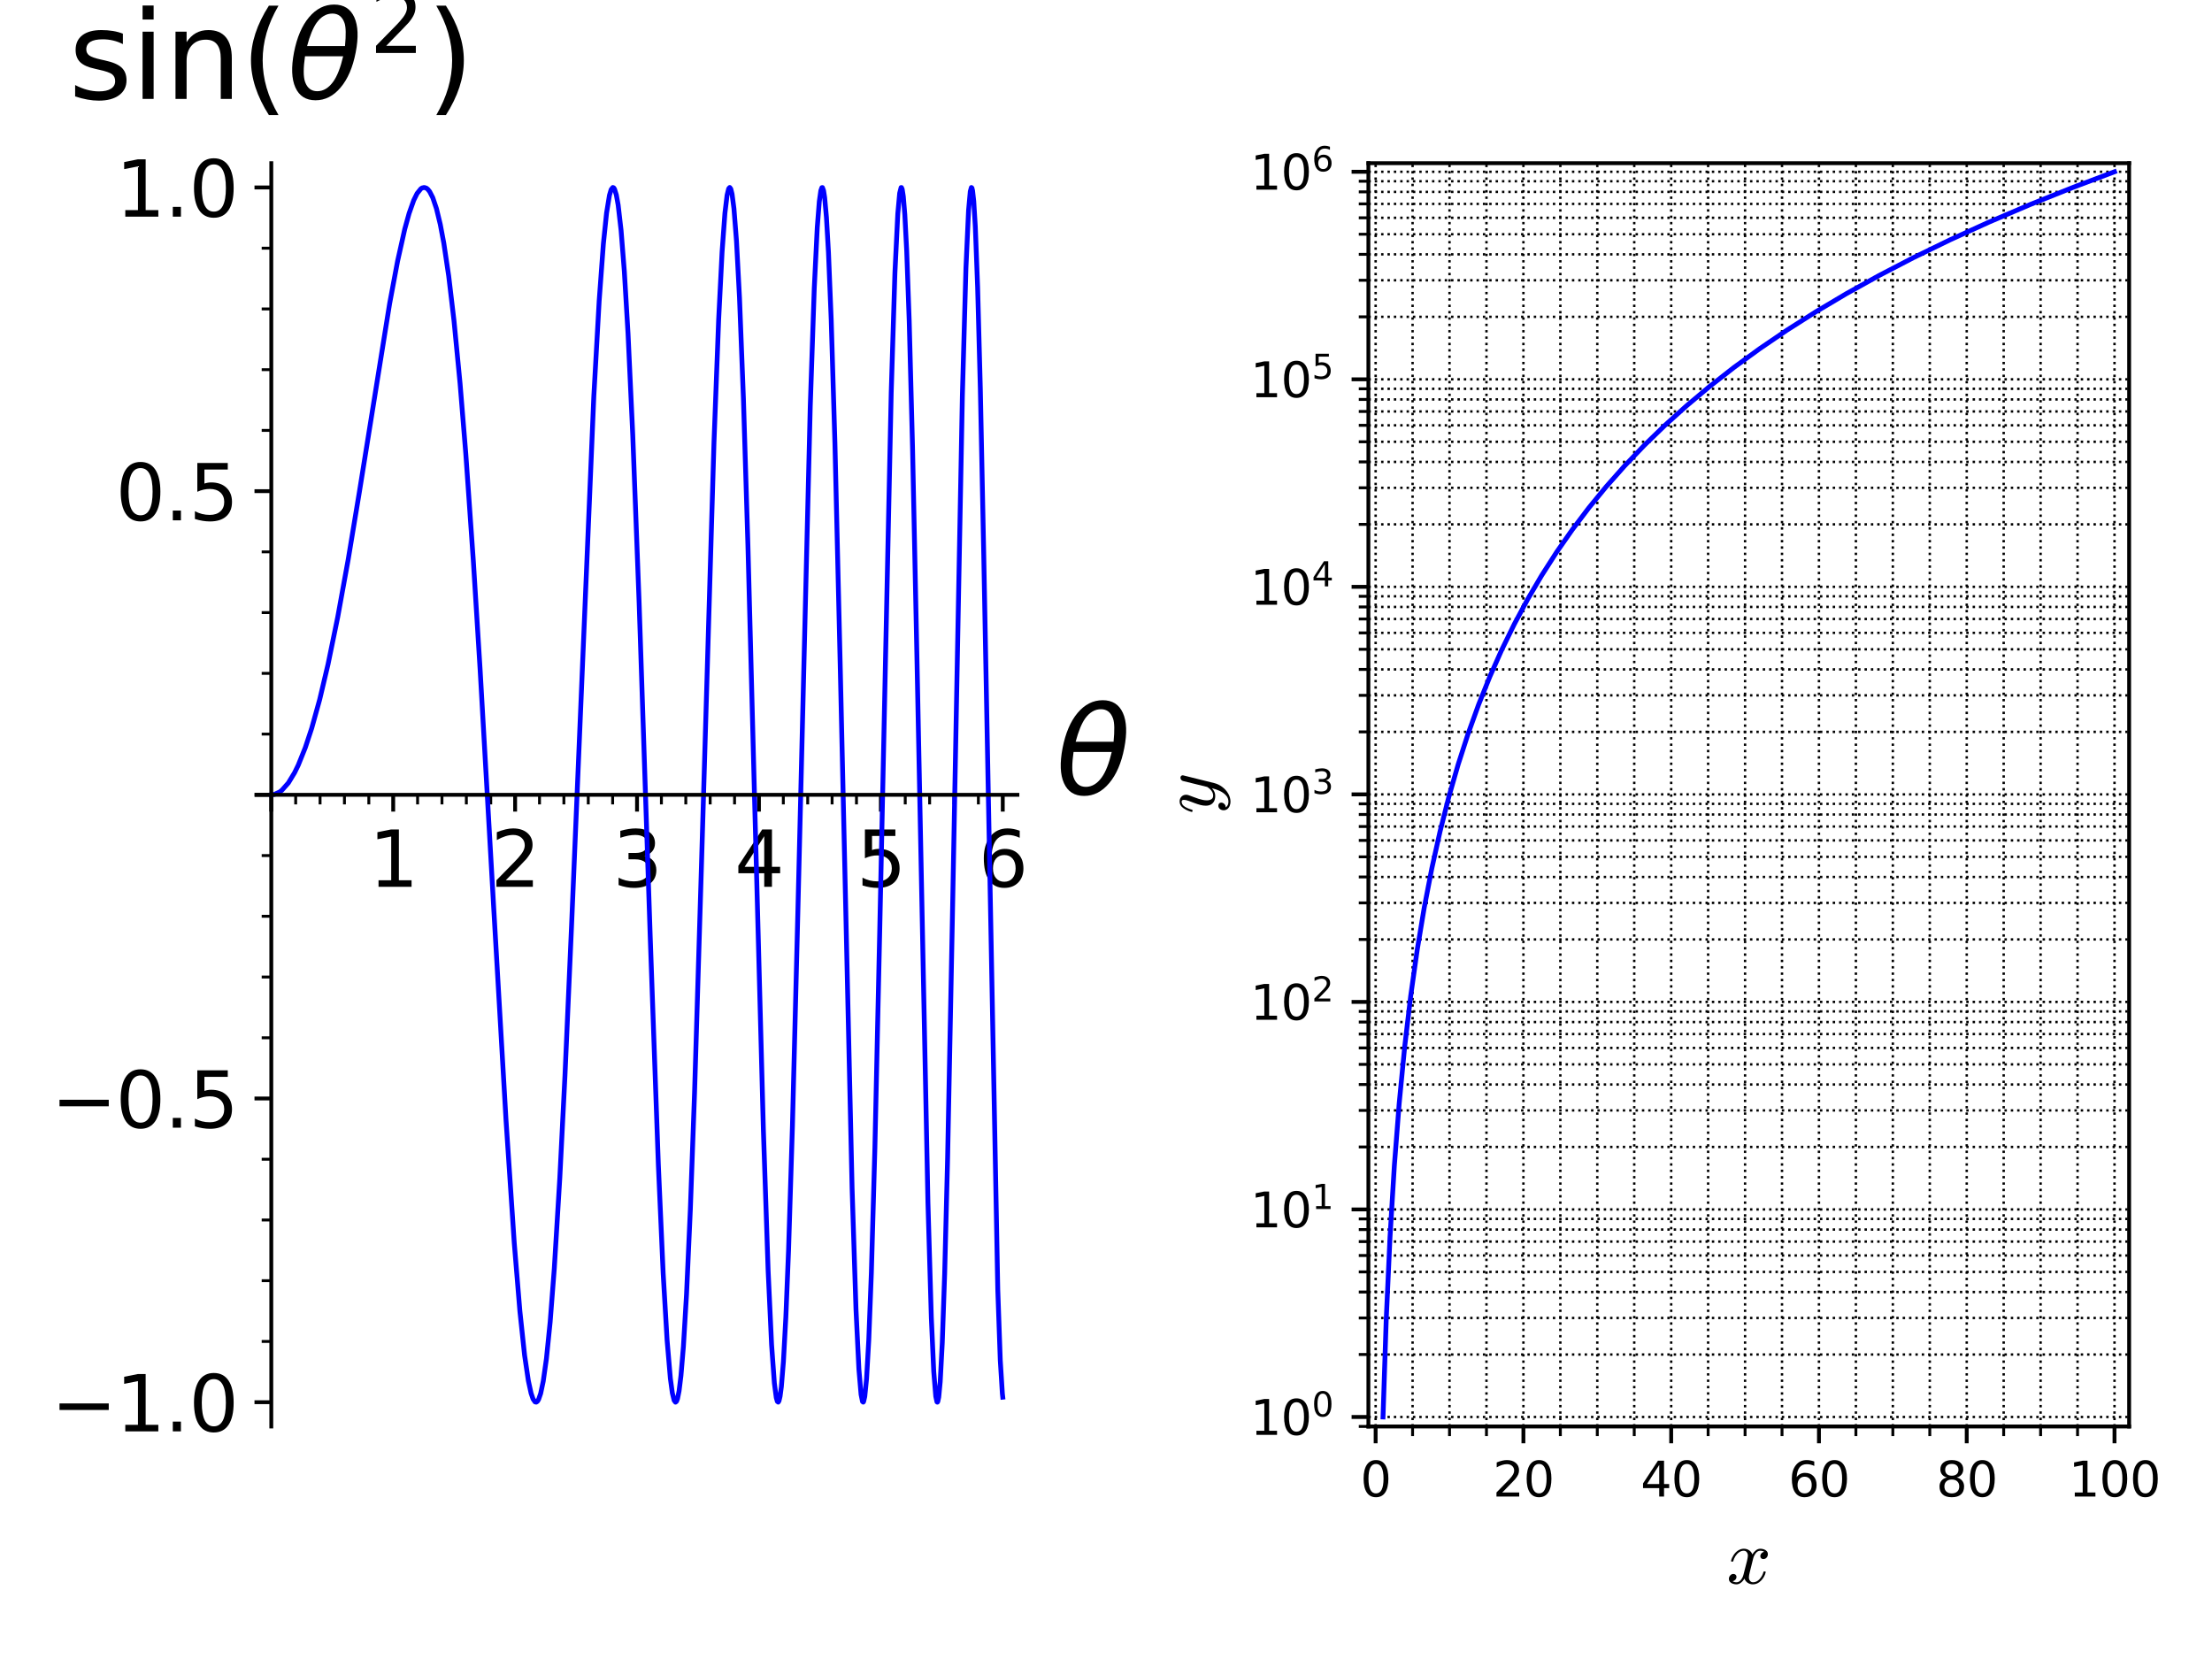 <?xml version="1.0" encoding="utf-8" standalone="no"?>
<!DOCTYPE svg PUBLIC "-//W3C//DTD SVG 1.1//EN"
  "http://www.w3.org/Graphics/SVG/1.1/DTD/svg11.dtd">
<svg xmlns:xlink="http://www.w3.org/1999/xlink" width="460.8pt" height="345.6pt" viewBox="0 0 460.8 345.6" xmlns="http://www.w3.org/2000/svg" version="1.1">
 <defs>
  <style type="text/css">*{stroke-linejoin: round; stroke-linecap: butt}</style>
 </defs>
 <g id="figure_1">
  <g id="patch_1">
   <path d="M 0 345.6 
L 460.8 345.6 
L 460.8 0 
L 0 0 
z
" style="fill: #ffffff"/>
  </g>
  <g id="axes_1">
   <g id="patch_2">
    <path d="M 53.468 297.16 
L 211.943 297.16 
L 211.943 33.992 
L 53.468 33.992 
z
" style="fill: #ffffff"/>
   </g>
   <g id="matplotlib.axis_1">
    <g id="xtick_1">
     <g id="line2d_1">
      <defs>
       <path id="me133a275ad" d="M 0 0 
L 0 3.5 
" style="stroke: #000000; stroke-width: 0.8"/>
      </defs>
      <g>
       <use xlink:href="#me133a275ad" x="56.516" y="165.576" style="stroke: #000000; stroke-width: 0.8"/>
      </g>
     </g>
    </g>
    <g id="xtick_2">
     <g id="line2d_2">
      <g>
       <use xlink:href="#me133a275ad" x="81.913" y="165.576" style="stroke: #000000; stroke-width: 0.8"/>
      </g>
     </g>
     <g id="text_1">
      <!-- 1 -->
      <g transform="translate(76.823 184.733) scale(0.16 -0.16)">
       <defs>
        <path id="DejaVuSans-31" d="M 794 531 
L 1825 531 
L 1825 4091 
L 703 3866 
L 703 4441 
L 1819 4666 
L 2450 4666 
L 2450 531 
L 3481 531 
L 3481 0 
L 794 0 
L 794 531 
z
" transform="scale(0.016)"/>
       </defs>
       <use xlink:href="#DejaVuSans-31"/>
      </g>
     </g>
    </g>
    <g id="xtick_3">
     <g id="line2d_3">
      <g>
       <use xlink:href="#me133a275ad" x="107.309" y="165.576" style="stroke: #000000; stroke-width: 0.8"/>
      </g>
     </g>
     <g id="text_2">
      <!-- 2 -->
      <g transform="translate(102.219 184.733) scale(0.16 -0.16)">
       <defs>
        <path id="DejaVuSans-32" d="M 1228 531 
L 3431 531 
L 3431 0 
L 469 0 
L 469 531 
Q 828 903 1448 1529 
Q 2069 2156 2228 2338 
Q 2531 2678 2651 2914 
Q 2772 3150 2772 3378 
Q 2772 3750 2511 3984 
Q 2250 4219 1831 4219 
Q 1534 4219 1204 4116 
Q 875 4013 500 3803 
L 500 4441 
Q 881 4594 1212 4672 
Q 1544 4750 1819 4750 
Q 2544 4750 2975 4387 
Q 3406 4025 3406 3419 
Q 3406 3131 3298 2873 
Q 3191 2616 2906 2266 
Q 2828 2175 2409 1742 
Q 1991 1309 1228 531 
z
" transform="scale(0.016)"/>
       </defs>
       <use xlink:href="#DejaVuSans-32"/>
      </g>
     </g>
    </g>
    <g id="xtick_4">
     <g id="line2d_4">
      <g>
       <use xlink:href="#me133a275ad" x="132.706" y="165.576" style="stroke: #000000; stroke-width: 0.8"/>
      </g>
     </g>
     <g id="text_3">
      <!-- 3 -->
      <g transform="translate(127.616 184.733) scale(0.16 -0.16)">
       <defs>
        <path id="DejaVuSans-33" d="M 2597 2516 
Q 3050 2419 3304 2112 
Q 3559 1806 3559 1356 
Q 3559 666 3084 287 
Q 2609 -91 1734 -91 
Q 1441 -91 1130 -33 
Q 819 25 488 141 
L 488 750 
Q 750 597 1062 519 
Q 1375 441 1716 441 
Q 2309 441 2620 675 
Q 2931 909 2931 1356 
Q 2931 1769 2642 2001 
Q 2353 2234 1838 2234 
L 1294 2234 
L 1294 2753 
L 1863 2753 
Q 2328 2753 2575 2939 
Q 2822 3125 2822 3475 
Q 2822 3834 2567 4026 
Q 2313 4219 1838 4219 
Q 1578 4219 1281 4162 
Q 984 4106 628 3988 
L 628 4550 
Q 988 4650 1302 4700 
Q 1616 4750 1894 4750 
Q 2613 4750 3031 4423 
Q 3450 4097 3450 3541 
Q 3450 3153 3228 2886 
Q 3006 2619 2597 2516 
z
" transform="scale(0.016)"/>
       </defs>
       <use xlink:href="#DejaVuSans-33"/>
      </g>
     </g>
    </g>
    <g id="xtick_5">
     <g id="line2d_5">
      <g>
       <use xlink:href="#me133a275ad" x="158.102" y="165.576" style="stroke: #000000; stroke-width: 0.8"/>
      </g>
     </g>
     <g id="text_4">
      <!-- 4 -->
      <g transform="translate(153.012 184.733) scale(0.16 -0.16)">
       <defs>
        <path id="DejaVuSans-34" d="M 2419 4116 
L 825 1625 
L 2419 1625 
L 2419 4116 
z
M 2253 4666 
L 3047 4666 
L 3047 1625 
L 3713 1625 
L 3713 1100 
L 3047 1100 
L 3047 0 
L 2419 0 
L 2419 1100 
L 313 1100 
L 313 1709 
L 2253 4666 
z
" transform="scale(0.016)"/>
       </defs>
       <use xlink:href="#DejaVuSans-34"/>
      </g>
     </g>
    </g>
    <g id="xtick_6">
     <g id="line2d_6">
      <g>
       <use xlink:href="#me133a275ad" x="183.499" y="165.576" style="stroke: #000000; stroke-width: 0.8"/>
      </g>
     </g>
     <g id="text_5">
      <!-- 5 -->
      <g transform="translate(178.409 184.733) scale(0.16 -0.16)">
       <defs>
        <path id="DejaVuSans-35" d="M 691 4666 
L 3169 4666 
L 3169 4134 
L 1269 4134 
L 1269 2991 
Q 1406 3038 1543 3061 
Q 1681 3084 1819 3084 
Q 2600 3084 3056 2656 
Q 3513 2228 3513 1497 
Q 3513 744 3044 326 
Q 2575 -91 1722 -91 
Q 1428 -91 1123 -41 
Q 819 9 494 109 
L 494 744 
Q 775 591 1075 516 
Q 1375 441 1709 441 
Q 2250 441 2565 725 
Q 2881 1009 2881 1497 
Q 2881 1984 2565 2268 
Q 2250 2553 1709 2553 
Q 1456 2553 1204 2497 
Q 953 2441 691 2322 
L 691 4666 
z
" transform="scale(0.016)"/>
       </defs>
       <use xlink:href="#DejaVuSans-35"/>
      </g>
     </g>
    </g>
    <g id="xtick_7">
     <g id="line2d_7">
      <g>
       <use xlink:href="#me133a275ad" x="208.896" y="165.576" style="stroke: #000000; stroke-width: 0.8"/>
      </g>
     </g>
     <g id="text_6">
      <!-- 6 -->
      <g transform="translate(203.806 184.733) scale(0.16 -0.16)">
       <defs>
        <path id="DejaVuSans-36" d="M 2113 2584 
Q 1688 2584 1439 2293 
Q 1191 2003 1191 1497 
Q 1191 994 1439 701 
Q 1688 409 2113 409 
Q 2538 409 2786 701 
Q 3034 994 3034 1497 
Q 3034 2003 2786 2293 
Q 2538 2584 2113 2584 
z
M 3366 4563 
L 3366 3988 
Q 3128 4100 2886 4159 
Q 2644 4219 2406 4219 
Q 1781 4219 1451 3797 
Q 1122 3375 1075 2522 
Q 1259 2794 1537 2939 
Q 1816 3084 2150 3084 
Q 2853 3084 3261 2657 
Q 3669 2231 3669 1497 
Q 3669 778 3244 343 
Q 2819 -91 2113 -91 
Q 1303 -91 875 529 
Q 447 1150 447 2328 
Q 447 3434 972 4092 
Q 1497 4750 2381 4750 
Q 2619 4750 2861 4703 
Q 3103 4656 3366 4563 
z
" transform="scale(0.016)"/>
       </defs>
       <use xlink:href="#DejaVuSans-36"/>
      </g>
     </g>
    </g>
    <g id="xtick_8">
     <g id="line2d_8">
      <defs>
       <path id="ma6a0b8bd2c" d="M 0 0 
L 0 2 
" style="stroke: #000000; stroke-width: 0.6"/>
      </defs>
      <g>
       <use xlink:href="#ma6a0b8bd2c" x="61.595" y="165.576" style="stroke: #000000; stroke-width: 0.6"/>
      </g>
     </g>
    </g>
    <g id="xtick_9">
     <g id="line2d_9">
      <g>
       <use xlink:href="#ma6a0b8bd2c" x="66.675" y="165.576" style="stroke: #000000; stroke-width: 0.6"/>
      </g>
     </g>
    </g>
    <g id="xtick_10">
     <g id="line2d_10">
      <g>
       <use xlink:href="#ma6a0b8bd2c" x="71.754" y="165.576" style="stroke: #000000; stroke-width: 0.6"/>
      </g>
     </g>
    </g>
    <g id="xtick_11">
     <g id="line2d_11">
      <g>
       <use xlink:href="#ma6a0b8bd2c" x="76.833" y="165.576" style="stroke: #000000; stroke-width: 0.6"/>
      </g>
     </g>
    </g>
    <g id="xtick_12">
     <g id="line2d_12">
      <g>
       <use xlink:href="#ma6a0b8bd2c" x="86.992" y="165.576" style="stroke: #000000; stroke-width: 0.6"/>
      </g>
     </g>
    </g>
    <g id="xtick_13">
     <g id="line2d_13">
      <g>
       <use xlink:href="#ma6a0b8bd2c" x="92.071" y="165.576" style="stroke: #000000; stroke-width: 0.6"/>
      </g>
     </g>
    </g>
    <g id="xtick_14">
     <g id="line2d_14">
      <g>
       <use xlink:href="#ma6a0b8bd2c" x="97.151" y="165.576" style="stroke: #000000; stroke-width: 0.6"/>
      </g>
     </g>
    </g>
    <g id="xtick_15">
     <g id="line2d_15">
      <g>
       <use xlink:href="#ma6a0b8bd2c" x="102.23" y="165.576" style="stroke: #000000; stroke-width: 0.6"/>
      </g>
     </g>
    </g>
    <g id="xtick_16">
     <g id="line2d_16">
      <g>
       <use xlink:href="#ma6a0b8bd2c" x="112.389" y="165.576" style="stroke: #000000; stroke-width: 0.6"/>
      </g>
     </g>
    </g>
    <g id="xtick_17">
     <g id="line2d_17">
      <g>
       <use xlink:href="#ma6a0b8bd2c" x="117.468" y="165.576" style="stroke: #000000; stroke-width: 0.6"/>
      </g>
     </g>
    </g>
    <g id="xtick_18">
     <g id="line2d_18">
      <g>
       <use xlink:href="#ma6a0b8bd2c" x="122.547" y="165.576" style="stroke: #000000; stroke-width: 0.6"/>
      </g>
     </g>
    </g>
    <g id="xtick_19">
     <g id="line2d_19">
      <g>
       <use xlink:href="#ma6a0b8bd2c" x="127.626" y="165.576" style="stroke: #000000; stroke-width: 0.6"/>
      </g>
     </g>
    </g>
    <g id="xtick_20">
     <g id="line2d_20">
      <g>
       <use xlink:href="#ma6a0b8bd2c" x="137.785" y="165.576" style="stroke: #000000; stroke-width: 0.6"/>
      </g>
     </g>
    </g>
    <g id="xtick_21">
     <g id="line2d_21">
      <g>
       <use xlink:href="#ma6a0b8bd2c" x="142.864" y="165.576" style="stroke: #000000; stroke-width: 0.6"/>
      </g>
     </g>
    </g>
    <g id="xtick_22">
     <g id="line2d_22">
      <g>
       <use xlink:href="#ma6a0b8bd2c" x="147.944" y="165.576" style="stroke: #000000; stroke-width: 0.6"/>
      </g>
     </g>
    </g>
    <g id="xtick_23">
     <g id="line2d_23">
      <g>
       <use xlink:href="#ma6a0b8bd2c" x="153.023" y="165.576" style="stroke: #000000; stroke-width: 0.6"/>
      </g>
     </g>
    </g>
    <g id="xtick_24">
     <g id="line2d_24">
      <g>
       <use xlink:href="#ma6a0b8bd2c" x="163.182" y="165.576" style="stroke: #000000; stroke-width: 0.6"/>
      </g>
     </g>
    </g>
    <g id="xtick_25">
     <g id="line2d_25">
      <g>
       <use xlink:href="#ma6a0b8bd2c" x="168.261" y="165.576" style="stroke: #000000; stroke-width: 0.6"/>
      </g>
     </g>
    </g>
    <g id="xtick_26">
     <g id="line2d_26">
      <g>
       <use xlink:href="#ma6a0b8bd2c" x="173.34" y="165.576" style="stroke: #000000; stroke-width: 0.6"/>
      </g>
     </g>
    </g>
    <g id="xtick_27">
     <g id="line2d_27">
      <g>
       <use xlink:href="#ma6a0b8bd2c" x="178.42" y="165.576" style="stroke: #000000; stroke-width: 0.6"/>
      </g>
     </g>
    </g>
    <g id="xtick_28">
     <g id="line2d_28">
      <g>
       <use xlink:href="#ma6a0b8bd2c" x="188.578" y="165.576" style="stroke: #000000; stroke-width: 0.6"/>
      </g>
     </g>
    </g>
    <g id="xtick_29">
     <g id="line2d_29">
      <g>
       <use xlink:href="#ma6a0b8bd2c" x="193.658" y="165.576" style="stroke: #000000; stroke-width: 0.6"/>
      </g>
     </g>
    </g>
    <g id="xtick_30">
     <g id="line2d_30">
      <g>
       <use xlink:href="#ma6a0b8bd2c" x="198.737" y="165.576" style="stroke: #000000; stroke-width: 0.6"/>
      </g>
     </g>
    </g>
    <g id="xtick_31">
     <g id="line2d_31">
      <g>
       <use xlink:href="#ma6a0b8bd2c" x="203.816" y="165.576" style="stroke: #000000; stroke-width: 0.6"/>
      </g>
     </g>
    </g>
    <g id="text_7">
     <!-- $\theta$ -->
     <g transform="translate(219.943 165.576) scale(0.25 -0.25)">
      <defs>
       <path id="DejaVuSans-Oblique-3b8" d="M 2913 2219 
L 925 2219 
Q 791 1284 928 888 
Q 1100 400 1566 400 
Q 2034 400 2391 891 
Q 2703 1322 2913 2219 
z
M 3009 2750 
Q 3094 3638 2984 3950 
Q 2813 4444 2353 4444 
Q 1875 4444 1525 3956 
Q 1250 3563 1034 2750 
L 3009 2750 
z
M 2444 4913 
Q 3194 4913 3494 4250 
Q 3794 3591 3566 2422 
Q 3341 1256 2781 594 
Q 2225 -72 1475 -72 
Q 722 -72 425 594 
Q 128 1256 353 2422 
Q 581 3591 1134 4250 
Q 1691 4913 2444 4913 
z
" transform="scale(0.016)"/>
      </defs>
      <use xlink:href="#DejaVuSans-Oblique-3b8" transform="translate(0 0.234)"/>
     </g>
    </g>
   </g>
   <g id="matplotlib.axis_2">
    <g id="ytick_1">
     <g id="line2d_32">
      <defs>
       <path id="m9b7d11b117" d="M 0 0 
L -3.5 0 
" style="stroke: #000000; stroke-width: 0.8"/>
      </defs>
      <g>
       <use xlink:href="#m9b7d11b117" x="56.516" y="292.1" style="stroke: #000000; stroke-width: 0.8"/>
      </g>
     </g>
     <g id="text_8">
      <!-- −1.0 -->
      <g transform="translate(10.663 298.178) scale(0.16 -0.16)">
       <defs>
        <path id="DejaVuSans-2212" d="M 678 2272 
L 4684 2272 
L 4684 1741 
L 678 1741 
L 678 2272 
z
" transform="scale(0.016)"/>
        <path id="DejaVuSans-2e" d="M 684 794 
L 1344 794 
L 1344 0 
L 684 0 
L 684 794 
z
" transform="scale(0.016)"/>
        <path id="DejaVuSans-30" d="M 2034 4250 
Q 1547 4250 1301 3770 
Q 1056 3291 1056 2328 
Q 1056 1369 1301 889 
Q 1547 409 2034 409 
Q 2525 409 2770 889 
Q 3016 1369 3016 2328 
Q 3016 3291 2770 3770 
Q 2525 4250 2034 4250 
z
M 2034 4750 
Q 2819 4750 3233 4129 
Q 3647 3509 3647 2328 
Q 3647 1150 3233 529 
Q 2819 -91 2034 -91 
Q 1250 -91 836 529 
Q 422 1150 422 2328 
Q 422 3509 836 4129 
Q 1250 4750 2034 4750 
z
" transform="scale(0.016)"/>
       </defs>
       <use xlink:href="#DejaVuSans-2212"/>
       <use xlink:href="#DejaVuSans-31" x="83.789"/>
       <use xlink:href="#DejaVuSans-2e" x="147.412"/>
       <use xlink:href="#DejaVuSans-30" x="179.199"/>
      </g>
     </g>
    </g>
    <g id="ytick_2">
     <g id="line2d_33">
      <g>
       <use xlink:href="#m9b7d11b117" x="56.516" y="228.838" style="stroke: #000000; stroke-width: 0.8"/>
      </g>
     </g>
     <g id="text_9">
      <!-- −0.5 -->
      <g transform="translate(10.663 234.916) scale(0.16 -0.16)">
       <use xlink:href="#DejaVuSans-2212"/>
       <use xlink:href="#DejaVuSans-30" x="83.789"/>
       <use xlink:href="#DejaVuSans-2e" x="147.412"/>
       <use xlink:href="#DejaVuSans-35" x="179.199"/>
      </g>
     </g>
    </g>
    <g id="ytick_3">
     <g id="line2d_34">
      <g>
       <use xlink:href="#m9b7d11b117" x="56.516" y="165.576" style="stroke: #000000; stroke-width: 0.8"/>
      </g>
     </g>
    </g>
    <g id="ytick_4">
     <g id="line2d_35">
      <g>
       <use xlink:href="#m9b7d11b117" x="56.516" y="102.314" style="stroke: #000000; stroke-width: 0.8"/>
      </g>
     </g>
     <g id="text_10">
      <!-- 0.5 -->
      <g transform="translate(24.071 108.393) scale(0.16 -0.16)">
       <use xlink:href="#DejaVuSans-30"/>
       <use xlink:href="#DejaVuSans-2e" x="63.623"/>
       <use xlink:href="#DejaVuSans-35" x="95.41"/>
      </g>
     </g>
    </g>
    <g id="ytick_5">
     <g id="line2d_36">
      <g>
       <use xlink:href="#m9b7d11b117" x="56.516" y="39.052" style="stroke: #000000; stroke-width: 0.8"/>
      </g>
     </g>
     <g id="text_11">
      <!-- 1.0 -->
      <g transform="translate(24.071 45.131) scale(0.16 -0.16)">
       <use xlink:href="#DejaVuSans-31"/>
       <use xlink:href="#DejaVuSans-2e" x="63.623"/>
       <use xlink:href="#DejaVuSans-30" x="95.41"/>
      </g>
     </g>
    </g>
    <g id="ytick_6">
     <g id="line2d_37">
      <defs>
       <path id="mf6be5f76df" d="M 0 0 
L -2 0 
" style="stroke: #000000; stroke-width: 0.6"/>
      </defs>
      <g>
       <use xlink:href="#mf6be5f76df" x="56.516" y="279.447" style="stroke: #000000; stroke-width: 0.6"/>
      </g>
     </g>
    </g>
    <g id="ytick_7">
     <g id="line2d_38">
      <g>
       <use xlink:href="#mf6be5f76df" x="56.516" y="266.795" style="stroke: #000000; stroke-width: 0.6"/>
      </g>
     </g>
    </g>
    <g id="ytick_8">
     <g id="line2d_39">
      <g>
       <use xlink:href="#mf6be5f76df" x="56.516" y="254.142" style="stroke: #000000; stroke-width: 0.6"/>
      </g>
     </g>
    </g>
    <g id="ytick_9">
     <g id="line2d_40">
      <g>
       <use xlink:href="#mf6be5f76df" x="56.516" y="241.49" style="stroke: #000000; stroke-width: 0.6"/>
      </g>
     </g>
    </g>
    <g id="ytick_10">
     <g id="line2d_41">
      <g>
       <use xlink:href="#mf6be5f76df" x="56.516" y="216.185" style="stroke: #000000; stroke-width: 0.6"/>
      </g>
     </g>
    </g>
    <g id="ytick_11">
     <g id="line2d_42">
      <g>
       <use xlink:href="#mf6be5f76df" x="56.516" y="203.533" style="stroke: #000000; stroke-width: 0.6"/>
      </g>
     </g>
    </g>
    <g id="ytick_12">
     <g id="line2d_43">
      <g>
       <use xlink:href="#mf6be5f76df" x="56.516" y="190.881" style="stroke: #000000; stroke-width: 0.6"/>
      </g>
     </g>
    </g>
    <g id="ytick_13">
     <g id="line2d_44">
      <g>
       <use xlink:href="#mf6be5f76df" x="56.516" y="178.228" style="stroke: #000000; stroke-width: 0.6"/>
      </g>
     </g>
    </g>
    <g id="ytick_14">
     <g id="line2d_45">
      <g>
       <use xlink:href="#mf6be5f76df" x="56.516" y="152.924" style="stroke: #000000; stroke-width: 0.6"/>
      </g>
     </g>
    </g>
    <g id="ytick_15">
     <g id="line2d_46">
      <g>
       <use xlink:href="#mf6be5f76df" x="56.516" y="140.271" style="stroke: #000000; stroke-width: 0.6"/>
      </g>
     </g>
    </g>
    <g id="ytick_16">
     <g id="line2d_47">
      <g>
       <use xlink:href="#mf6be5f76df" x="56.516" y="127.619" style="stroke: #000000; stroke-width: 0.6"/>
      </g>
     </g>
    </g>
    <g id="ytick_17">
     <g id="line2d_48">
      <g>
       <use xlink:href="#mf6be5f76df" x="56.516" y="114.966" style="stroke: #000000; stroke-width: 0.6"/>
      </g>
     </g>
    </g>
    <g id="ytick_18">
     <g id="line2d_49">
      <g>
       <use xlink:href="#mf6be5f76df" x="56.516" y="89.662" style="stroke: #000000; stroke-width: 0.6"/>
      </g>
     </g>
    </g>
    <g id="ytick_19">
     <g id="line2d_50">
      <g>
       <use xlink:href="#mf6be5f76df" x="56.516" y="77.009" style="stroke: #000000; stroke-width: 0.6"/>
      </g>
     </g>
    </g>
    <g id="ytick_20">
     <g id="line2d_51">
      <g>
       <use xlink:href="#mf6be5f76df" x="56.516" y="64.357" style="stroke: #000000; stroke-width: 0.6"/>
      </g>
     </g>
    </g>
    <g id="ytick_21">
     <g id="line2d_52">
      <g>
       <use xlink:href="#mf6be5f76df" x="56.516" y="51.705" style="stroke: #000000; stroke-width: 0.6"/>
      </g>
     </g>
    </g>
    <g id="text_12">
     <!-- $\sin(\theta^2)$ -->
     <g transform="translate(14.266 20.793) scale(0.25 -0.25)">
      <defs>
       <path id="DejaVuSans-73" d="M 2834 3397 
L 2834 2853 
Q 2591 2978 2328 3040 
Q 2066 3103 1784 3103 
Q 1356 3103 1142 2972 
Q 928 2841 928 2578 
Q 928 2378 1081 2264 
Q 1234 2150 1697 2047 
L 1894 2003 
Q 2506 1872 2764 1633 
Q 3022 1394 3022 966 
Q 3022 478 2636 193 
Q 2250 -91 1575 -91 
Q 1294 -91 989 -36 
Q 684 19 347 128 
L 347 722 
Q 666 556 975 473 
Q 1284 391 1588 391 
Q 1994 391 2212 530 
Q 2431 669 2431 922 
Q 2431 1156 2273 1281 
Q 2116 1406 1581 1522 
L 1381 1569 
Q 847 1681 609 1914 
Q 372 2147 372 2553 
Q 372 3047 722 3315 
Q 1072 3584 1716 3584 
Q 2034 3584 2315 3537 
Q 2597 3491 2834 3397 
z
" transform="scale(0.016)"/>
       <path id="DejaVuSans-69" d="M 603 3500 
L 1178 3500 
L 1178 0 
L 603 0 
L 603 3500 
z
M 603 4863 
L 1178 4863 
L 1178 4134 
L 603 4134 
L 603 4863 
z
" transform="scale(0.016)"/>
       <path id="DejaVuSans-6e" d="M 3513 2113 
L 3513 0 
L 2938 0 
L 2938 2094 
Q 2938 2591 2744 2837 
Q 2550 3084 2163 3084 
Q 1697 3084 1428 2787 
Q 1159 2491 1159 1978 
L 1159 0 
L 581 0 
L 581 3500 
L 1159 3500 
L 1159 2956 
Q 1366 3272 1645 3428 
Q 1925 3584 2291 3584 
Q 2894 3584 3203 3211 
Q 3513 2838 3513 2113 
z
" transform="scale(0.016)"/>
       <path id="DejaVuSans-28" d="M 1984 4856 
Q 1566 4138 1362 3434 
Q 1159 2731 1159 2009 
Q 1159 1288 1364 580 
Q 1569 -128 1984 -844 
L 1484 -844 
Q 1016 -109 783 600 
Q 550 1309 550 2009 
Q 550 2706 781 3412 
Q 1013 4119 1484 4856 
L 1984 4856 
z
" transform="scale(0.016)"/>
       <path id="DejaVuSans-29" d="M 513 4856 
L 1013 4856 
Q 1481 4119 1714 3412 
Q 1947 2706 1947 2009 
Q 1947 1309 1714 600 
Q 1481 -109 1013 -844 
L 513 -844 
Q 928 -128 1133 580 
Q 1338 1288 1338 2009 
Q 1338 2731 1133 3434 
Q 928 4138 513 4856 
z
" transform="scale(0.016)"/>
      </defs>
      <use xlink:href="#DejaVuSans-73" transform="translate(0 0.766)"/>
      <use xlink:href="#DejaVuSans-69" transform="translate(52.1 0.766)"/>
      <use xlink:href="#DejaVuSans-6e" transform="translate(79.883 0.766)"/>
      <use xlink:href="#DejaVuSans-28" transform="translate(143.262 0.766)"/>
      <use xlink:href="#DejaVuSans-Oblique-3b8" transform="translate(182.275 0.766)"/>
      <use xlink:href="#DejaVuSans-32" transform="translate(251.014 39.047) scale(0.7)"/>
      <use xlink:href="#DejaVuSans-29" transform="translate(298.285 0.766)"/>
     </g>
    </g>
   </g>
   <g id="line2d_53">
    <path d="M 56.516 165.576 
L 57.128 165.502 
L 58.247 164.988 
L 58.72 164.623 
L 60.067 163.102 
L 61.375 160.946 
L 62.129 159.399 
L 63.596 155.753 
L 64.933 151.707 
L 66.592 145.743 
L 68.328 138.418 
L 70.353 128.567 
L 72.524 116.618 
L 74.858 102.535 
L 81.174 63.202 
L 82.832 54.362 
L 84.326 47.693 
L 85.224 44.444 
L 86.192 41.713 
L 86.885 40.305 
L 87.671 39.327 
L 87.933 39.156 
L 88.377 39.053 
L 88.822 39.194 
L 89.114 39.424 
L 89.506 39.911 
L 90.154 41.177 
L 90.921 43.451 
L 91.714 46.726 
L 92.456 50.666 
L 93.471 57.487 
L 94.576 66.809 
L 95.842 79.903 
L 97.03 94.479 
L 98.603 116.855 
L 100.014 139.442 
L 102.92 190.341 
L 105.415 233.389 
L 107.128 258.929 
L 108.302 273.144 
L 109.284 282.341 
L 110.062 287.615 
L 110.632 290.233 
L 111.045 291.437 
L 111.458 292.034 
L 111.703 292.094 
L 111.948 291.931 
L 112.194 291.542 
L 112.633 290.275 
L 113.161 287.767 
L 113.831 283.042 
L 114.609 275.383 
L 115.471 264.242 
L 116.617 245.414 
L 117.692 224.083 
L 119.066 192.843 
L 123.706 82.508 
L 124.814 62.736 
L 125.696 50.771 
L 126.358 44.377 
L 126.959 40.679 
L 127.311 39.491 
L 127.664 39.054 
L 127.84 39.122 
L 128.016 39.382 
L 128.395 40.596 
L 128.773 42.707 
L 129.384 48.004 
L 130.058 56.499 
L 130.831 69.513 
L 131.812 90.554 
L 133.14 125.56 
L 135.448 195.011 
L 137.15 242.723 
L 138.153 265.32 
L 138.964 279.149 
L 139.648 287.149 
L 140.059 290.177 
L 140.436 291.729 
L 140.72 292.099 
L 140.923 291.939 
L 141.14 291.371 
L 141.467 289.746 
L 141.854 286.614 
L 142.365 280.53 
L 143.016 269.642 
L 143.811 251.967 
L 144.69 227.607 
L 146.111 180.835 
L 148.733 92.232 
L 149.708 66.575 
L 150.422 52.495 
L 151.016 44.388 
L 151.465 40.659 
L 151.796 39.296 
L 152.016 39.053 
L 152.237 39.349 
L 152.499 40.408 
L 152.893 43.435 
L 153.423 50.194 
L 154.052 62.04 
L 154.87 83.099 
L 155.805 113.571 
L 157.234 168.062 
L 159.025 235.32 
L 160.014 264.673 
L 160.736 280.139 
L 161.314 288.126 
L 161.712 291.165 
L 161.932 291.943 
L 162.119 292.091 
L 162.275 291.853 
L 162.507 290.882 
L 162.769 288.907 
L 163.198 283.694 
L 163.706 274.409 
L 164.268 260.497 
L 165.081 234.465 
L 166.207 190.043 
L 168.79 84.646 
L 169.624 60.097 
L 170.252 47.362 
L 170.676 41.957 
L 170.993 39.71 
L 171.215 39.087 
L 171.33 39.072 
L 171.56 39.68 
L 171.79 41.139 
L 172.162 45.28 
L 172.587 52.64 
L 173.154 66.568 
L 173.93 92.367 
L 175.023 138.296 
L 177.505 247.512 
L 178.318 272.747 
L 178.922 285.202 
L 179.373 290.481 
L 179.674 291.969 
L 179.825 292.09 
L 179.9 291.994 
L 180.147 290.937 
L 180.518 287.238 
L 180.979 279.184 
L 181.52 265.154 
L 182.254 239.154 
L 183.256 194.22 
L 185.654 81.879 
L 186.428 56.848 
L 187.029 44.495 
L 187.416 40.245 
L 187.714 39.069 
L 187.789 39.065 
L 187.942 39.421 
L 188.177 40.929 
L 188.491 44.734 
L 188.884 52.301 
L 189.407 66.953 
L 190.096 93.153 
L 191.005 136.524 
L 193.306 250.524 
L 194.012 274.456 
L 194.516 285.715 
L 194.936 290.881 
L 195.188 292.04 
L 195.272 292.098 
L 195.357 291.989 
L 195.559 291.047 
L 195.863 287.838 
L 196.29 279.777 
L 196.789 265.414 
L 197.404 241.245 
L 198.384 192.104 
L 200.478 82.493 
L 201.223 55.836 
L 201.768 43.832 
L 202.128 39.865 
L 202.356 39.059 
L 202.47 39.158 
L 202.607 39.727 
L 202.85 41.918 
L 203.173 47.168 
L 203.658 59.814 
L 204.22 80.927 
L 204.913 114.568 
L 207.855 268.655 
L 208.377 283.389 
L 208.809 290.293 
L 208.896 291.059 
L 208.896 291.059 
" clip-path="url(#p4432ee0c30)" style="fill: none; stroke: #0000ff; stroke-linecap: square"/>
   </g>
   <g id="patch_3">
    <path d="M 56.516 297.16 
L 56.516 33.992 
" style="fill: none; stroke: #000000; stroke-width: 0.8; stroke-linejoin: miter; stroke-linecap: square"/>
   </g>
   <g id="patch_4">
    <path d="M 53.468 165.576 
L 211.943 165.576 
" style="fill: none; stroke: #000000; stroke-width: 0.8; stroke-linejoin: miter; stroke-linecap: square"/>
   </g>
  </g>
  <g id="axes_2">
   <g id="patch_5">
    <path d="M 285.062 297.16 
L 443.537 297.16 
L 443.537 33.992 
L 285.062 33.992 
z
" style="fill: #ffffff"/>
   </g>
   <g id="matplotlib.axis_3">
    <g id="xtick_32">
     <g id="line2d_54">
      <path d="M 286.57 297.16 
L 286.57 33.992 
" clip-path="url(#pd72c120bbe)" style="fill: none; stroke-dasharray: 0.5,0.825; stroke-dashoffset: 0; stroke: #000000; stroke-width: 0.5"/>
     </g>
     <g id="line2d_55">
      <g>
       <use xlink:href="#me133a275ad" x="286.57" y="297.16" style="stroke: #000000; stroke-width: 0.8"/>
      </g>
     </g>
     <g id="text_13">
      <!-- 0 -->
      <g transform="translate(283.389 311.758) scale(0.1 -0.1)">
       <use xlink:href="#DejaVuSans-30"/>
      </g>
     </g>
    </g>
    <g id="xtick_33">
     <g id="line2d_56">
      <path d="M 317.354 297.16 
L 317.354 33.992 
" clip-path="url(#pd72c120bbe)" style="fill: none; stroke-dasharray: 0.5,0.825; stroke-dashoffset: 0; stroke: #000000; stroke-width: 0.5"/>
     </g>
     <g id="line2d_57">
      <g>
       <use xlink:href="#me133a275ad" x="317.354" y="297.16" style="stroke: #000000; stroke-width: 0.8"/>
      </g>
     </g>
     <g id="text_14">
      <!-- 20 -->
      <g transform="translate(310.991 311.758) scale(0.1 -0.1)">
       <use xlink:href="#DejaVuSans-32"/>
       <use xlink:href="#DejaVuSans-30" x="63.623"/>
      </g>
     </g>
    </g>
    <g id="xtick_34">
     <g id="line2d_58">
      <path d="M 348.138 297.16 
L 348.138 33.992 
" clip-path="url(#pd72c120bbe)" style="fill: none; stroke-dasharray: 0.5,0.825; stroke-dashoffset: 0; stroke: #000000; stroke-width: 0.5"/>
     </g>
     <g id="line2d_59">
      <g>
       <use xlink:href="#me133a275ad" x="348.138" y="297.16" style="stroke: #000000; stroke-width: 0.8"/>
      </g>
     </g>
     <g id="text_15">
      <!-- 40 -->
      <g transform="translate(341.775 311.758) scale(0.1 -0.1)">
       <use xlink:href="#DejaVuSans-34"/>
       <use xlink:href="#DejaVuSans-30" x="63.623"/>
      </g>
     </g>
    </g>
    <g id="xtick_35">
     <g id="line2d_60">
      <path d="M 378.921 297.16 
L 378.921 33.992 
" clip-path="url(#pd72c120bbe)" style="fill: none; stroke-dasharray: 0.5,0.825; stroke-dashoffset: 0; stroke: #000000; stroke-width: 0.5"/>
     </g>
     <g id="line2d_61">
      <g>
       <use xlink:href="#me133a275ad" x="378.921" y="297.16" style="stroke: #000000; stroke-width: 0.8"/>
      </g>
     </g>
     <g id="text_16">
      <!-- 60 -->
      <g transform="translate(372.559 311.758) scale(0.1 -0.1)">
       <use xlink:href="#DejaVuSans-36"/>
       <use xlink:href="#DejaVuSans-30" x="63.623"/>
      </g>
     </g>
    </g>
    <g id="xtick_36">
     <g id="line2d_62">
      <path d="M 409.705 297.16 
L 409.705 33.992 
" clip-path="url(#pd72c120bbe)" style="fill: none; stroke-dasharray: 0.5,0.825; stroke-dashoffset: 0; stroke: #000000; stroke-width: 0.5"/>
     </g>
     <g id="line2d_63">
      <g>
       <use xlink:href="#me133a275ad" x="409.705" y="297.16" style="stroke: #000000; stroke-width: 0.8"/>
      </g>
     </g>
     <g id="text_17">
      <!-- 80 -->
      <g transform="translate(403.343 311.758) scale(0.1 -0.1)">
       <defs>
        <path id="DejaVuSans-38" d="M 2034 2216 
Q 1584 2216 1326 1975 
Q 1069 1734 1069 1313 
Q 1069 891 1326 650 
Q 1584 409 2034 409 
Q 2484 409 2743 651 
Q 3003 894 3003 1313 
Q 3003 1734 2745 1975 
Q 2488 2216 2034 2216 
z
M 1403 2484 
Q 997 2584 770 2862 
Q 544 3141 544 3541 
Q 544 4100 942 4425 
Q 1341 4750 2034 4750 
Q 2731 4750 3128 4425 
Q 3525 4100 3525 3541 
Q 3525 3141 3298 2862 
Q 3072 2584 2669 2484 
Q 3125 2378 3379 2068 
Q 3634 1759 3634 1313 
Q 3634 634 3220 271 
Q 2806 -91 2034 -91 
Q 1263 -91 848 271 
Q 434 634 434 1313 
Q 434 1759 690 2068 
Q 947 2378 1403 2484 
z
M 1172 3481 
Q 1172 3119 1398 2916 
Q 1625 2713 2034 2713 
Q 2441 2713 2670 2916 
Q 2900 3119 2900 3481 
Q 2900 3844 2670 4047 
Q 2441 4250 2034 4250 
Q 1625 4250 1398 4047 
Q 1172 3844 1172 3481 
z
" transform="scale(0.016)"/>
       </defs>
       <use xlink:href="#DejaVuSans-38"/>
       <use xlink:href="#DejaVuSans-30" x="63.623"/>
      </g>
     </g>
    </g>
    <g id="xtick_37">
     <g id="line2d_64">
      <path d="M 440.489 297.16 
L 440.489 33.992 
" clip-path="url(#pd72c120bbe)" style="fill: none; stroke-dasharray: 0.5,0.825; stroke-dashoffset: 0; stroke: #000000; stroke-width: 0.5"/>
     </g>
     <g id="line2d_65">
      <g>
       <use xlink:href="#me133a275ad" x="440.489" y="297.16" style="stroke: #000000; stroke-width: 0.8"/>
      </g>
     </g>
     <g id="text_18">
      <!-- 100 -->
      <g transform="translate(430.945 311.758) scale(0.1 -0.1)">
       <use xlink:href="#DejaVuSans-31"/>
       <use xlink:href="#DejaVuSans-30" x="63.623"/>
       <use xlink:href="#DejaVuSans-30" x="127.246"/>
      </g>
     </g>
    </g>
    <g id="xtick_38">
     <g id="line2d_66">
      <path d="M 294.266 297.16 
L 294.266 33.992 
" clip-path="url(#pd72c120bbe)" style="fill: none; stroke-dasharray: 0.5,0.825; stroke-dashoffset: 0; stroke: #000000; stroke-width: 0.5"/>
     </g>
     <g id="line2d_67">
      <g>
       <use xlink:href="#ma6a0b8bd2c" x="294.266" y="297.16" style="stroke: #000000; stroke-width: 0.6"/>
      </g>
     </g>
    </g>
    <g id="xtick_39">
     <g id="line2d_68">
      <path d="M 301.962 297.16 
L 301.962 33.992 
" clip-path="url(#pd72c120bbe)" style="fill: none; stroke-dasharray: 0.5,0.825; stroke-dashoffset: 0; stroke: #000000; stroke-width: 0.5"/>
     </g>
     <g id="line2d_69">
      <g>
       <use xlink:href="#ma6a0b8bd2c" x="301.962" y="297.16" style="stroke: #000000; stroke-width: 0.6"/>
      </g>
     </g>
    </g>
    <g id="xtick_40">
     <g id="line2d_70">
      <path d="M 309.658 297.16 
L 309.658 33.992 
" clip-path="url(#pd72c120bbe)" style="fill: none; stroke-dasharray: 0.5,0.825; stroke-dashoffset: 0; stroke: #000000; stroke-width: 0.5"/>
     </g>
     <g id="line2d_71">
      <g>
       <use xlink:href="#ma6a0b8bd2c" x="309.658" y="297.16" style="stroke: #000000; stroke-width: 0.6"/>
      </g>
     </g>
    </g>
    <g id="xtick_41">
     <g id="line2d_72">
      <path d="M 325.05 297.16 
L 325.05 33.992 
" clip-path="url(#pd72c120bbe)" style="fill: none; stroke-dasharray: 0.5,0.825; stroke-dashoffset: 0; stroke: #000000; stroke-width: 0.5"/>
     </g>
     <g id="line2d_73">
      <g>
       <use xlink:href="#ma6a0b8bd2c" x="325.05" y="297.16" style="stroke: #000000; stroke-width: 0.6"/>
      </g>
     </g>
    </g>
    <g id="xtick_42">
     <g id="line2d_74">
      <path d="M 332.746 297.16 
L 332.746 33.992 
" clip-path="url(#pd72c120bbe)" style="fill: none; stroke-dasharray: 0.5,0.825; stroke-dashoffset: 0; stroke: #000000; stroke-width: 0.5"/>
     </g>
     <g id="line2d_75">
      <g>
       <use xlink:href="#ma6a0b8bd2c" x="332.746" y="297.16" style="stroke: #000000; stroke-width: 0.6"/>
      </g>
     </g>
    </g>
    <g id="xtick_43">
     <g id="line2d_76">
      <path d="M 340.442 297.16 
L 340.442 33.992 
" clip-path="url(#pd72c120bbe)" style="fill: none; stroke-dasharray: 0.5,0.825; stroke-dashoffset: 0; stroke: #000000; stroke-width: 0.5"/>
     </g>
     <g id="line2d_77">
      <g>
       <use xlink:href="#ma6a0b8bd2c" x="340.442" y="297.16" style="stroke: #000000; stroke-width: 0.6"/>
      </g>
     </g>
    </g>
    <g id="xtick_44">
     <g id="line2d_78">
      <path d="M 355.834 297.16 
L 355.834 33.992 
" clip-path="url(#pd72c120bbe)" style="fill: none; stroke-dasharray: 0.5,0.825; stroke-dashoffset: 0; stroke: #000000; stroke-width: 0.5"/>
     </g>
     <g id="line2d_79">
      <g>
       <use xlink:href="#ma6a0b8bd2c" x="355.834" y="297.16" style="stroke: #000000; stroke-width: 0.6"/>
      </g>
     </g>
    </g>
    <g id="xtick_45">
     <g id="line2d_80">
      <path d="M 363.53 297.16 
L 363.53 33.992 
" clip-path="url(#pd72c120bbe)" style="fill: none; stroke-dasharray: 0.5,0.825; stroke-dashoffset: 0; stroke: #000000; stroke-width: 0.5"/>
     </g>
     <g id="line2d_81">
      <g>
       <use xlink:href="#ma6a0b8bd2c" x="363.53" y="297.16" style="stroke: #000000; stroke-width: 0.6"/>
      </g>
     </g>
    </g>
    <g id="xtick_46">
     <g id="line2d_82">
      <path d="M 371.226 297.16 
L 371.226 33.992 
" clip-path="url(#pd72c120bbe)" style="fill: none; stroke-dasharray: 0.5,0.825; stroke-dashoffset: 0; stroke: #000000; stroke-width: 0.5"/>
     </g>
     <g id="line2d_83">
      <g>
       <use xlink:href="#ma6a0b8bd2c" x="371.226" y="297.16" style="stroke: #000000; stroke-width: 0.6"/>
      </g>
     </g>
    </g>
    <g id="xtick_47">
     <g id="line2d_84">
      <path d="M 386.617 297.16 
L 386.617 33.992 
" clip-path="url(#pd72c120bbe)" style="fill: none; stroke-dasharray: 0.5,0.825; stroke-dashoffset: 0; stroke: #000000; stroke-width: 0.5"/>
     </g>
     <g id="line2d_85">
      <g>
       <use xlink:href="#ma6a0b8bd2c" x="386.617" y="297.16" style="stroke: #000000; stroke-width: 0.6"/>
      </g>
     </g>
    </g>
    <g id="xtick_48">
     <g id="line2d_86">
      <path d="M 394.313 297.16 
L 394.313 33.992 
" clip-path="url(#pd72c120bbe)" style="fill: none; stroke-dasharray: 0.5,0.825; stroke-dashoffset: 0; stroke: #000000; stroke-width: 0.5"/>
     </g>
     <g id="line2d_87">
      <g>
       <use xlink:href="#ma6a0b8bd2c" x="394.313" y="297.16" style="stroke: #000000; stroke-width: 0.6"/>
      </g>
     </g>
    </g>
    <g id="xtick_49">
     <g id="line2d_88">
      <path d="M 402.009 297.16 
L 402.009 33.992 
" clip-path="url(#pd72c120bbe)" style="fill: none; stroke-dasharray: 0.5,0.825; stroke-dashoffset: 0; stroke: #000000; stroke-width: 0.5"/>
     </g>
     <g id="line2d_89">
      <g>
       <use xlink:href="#ma6a0b8bd2c" x="402.009" y="297.16" style="stroke: #000000; stroke-width: 0.6"/>
      </g>
     </g>
    </g>
    <g id="xtick_50">
     <g id="line2d_90">
      <path d="M 417.401 297.16 
L 417.401 33.992 
" clip-path="url(#pd72c120bbe)" style="fill: none; stroke-dasharray: 0.5,0.825; stroke-dashoffset: 0; stroke: #000000; stroke-width: 0.5"/>
     </g>
     <g id="line2d_91">
      <g>
       <use xlink:href="#ma6a0b8bd2c" x="417.401" y="297.16" style="stroke: #000000; stroke-width: 0.6"/>
      </g>
     </g>
    </g>
    <g id="xtick_51">
     <g id="line2d_92">
      <path d="M 425.097 297.16 
L 425.097 33.992 
" clip-path="url(#pd72c120bbe)" style="fill: none; stroke-dasharray: 0.5,0.825; stroke-dashoffset: 0; stroke: #000000; stroke-width: 0.5"/>
     </g>
     <g id="line2d_93">
      <g>
       <use xlink:href="#ma6a0b8bd2c" x="425.097" y="297.16" style="stroke: #000000; stroke-width: 0.6"/>
      </g>
     </g>
    </g>
    <g id="xtick_52">
     <g id="line2d_94">
      <path d="M 432.793 297.16 
L 432.793 33.992 
" clip-path="url(#pd72c120bbe)" style="fill: none; stroke-dasharray: 0.5,0.825; stroke-dashoffset: 0; stroke: #000000; stroke-width: 0.5"/>
     </g>
     <g id="line2d_95">
      <g>
       <use xlink:href="#ma6a0b8bd2c" x="432.793" y="297.16" style="stroke: #000000; stroke-width: 0.6"/>
      </g>
     </g>
    </g>
    <g id="text_19">
     <!-- $x$ -->
     <g transform="translate(359.659 329.996) scale(0.16 -0.16)">
      <defs>
       <path id="Cmmi10-78" d="M 500 184 
Q 613 97 819 97 
Q 1019 97 1172 289 
Q 1325 481 1381 709 
L 1672 1844 
Q 1741 2153 1741 2266 
Q 1741 2425 1652 2544 
Q 1563 2663 1403 2663 
Q 1200 2663 1022 2536 
Q 844 2409 722 2214 
Q 600 2019 550 1819 
Q 538 1778 500 1778 
L 422 1778 
Q 372 1778 372 1838 
L 372 1856 
Q 434 2094 584 2320 
Q 734 2547 951 2687 
Q 1169 2828 1416 2828 
Q 1650 2828 1839 2703 
Q 2028 2578 2106 2363 
Q 2216 2559 2386 2693 
Q 2556 2828 2759 2828 
Q 2897 2828 3040 2779 
Q 3184 2731 3275 2631 
Q 3366 2531 3366 2381 
Q 3366 2219 3261 2101 
Q 3156 1984 2994 1984 
Q 2891 1984 2822 2050 
Q 2753 2116 2753 2216 
Q 2753 2350 2845 2451 
Q 2938 2553 3066 2572 
Q 2950 2663 2747 2663 
Q 2541 2663 2389 2472 
Q 2238 2281 2175 2047 
L 1894 916 
Q 1825 659 1825 494 
Q 1825 331 1917 214 
Q 2009 97 2163 97 
Q 2463 97 2698 361 
Q 2934 625 3009 941 
Q 3022 978 3059 978 
L 3138 978 
Q 3163 978 3178 961 
Q 3194 944 3194 922 
Q 3194 916 3188 903 
Q 3097 522 2806 225 
Q 2516 -72 2150 -72 
Q 1916 -72 1727 54 
Q 1538 181 1459 397 
Q 1359 209 1182 68 
Q 1006 -72 806 -72 
Q 669 -72 523 -23 
Q 378 25 287 125 
Q 197 225 197 378 
Q 197 528 301 651 
Q 406 775 563 775 
Q 669 775 741 711 
Q 813 647 813 544 
Q 813 409 723 309 
Q 634 209 500 184 
z
" transform="scale(0.016)"/>
      </defs>
      <use xlink:href="#Cmmi10-78" transform="translate(0 0.812)"/>
     </g>
    </g>
   </g>
   <g id="matplotlib.axis_4">
    <g id="ytick_22">
     <g id="line2d_96">
      <path d="M 285.062 295.182 
L 443.537 295.182 
" clip-path="url(#pd72c120bbe)" style="fill: none; stroke-dasharray: 0.5,0.825; stroke-dashoffset: 0; stroke: #000000; stroke-width: 0.5"/>
     </g>
     <g id="line2d_97">
      <g>
       <use xlink:href="#m9b7d11b117" x="285.062" y="295.182" style="stroke: #000000; stroke-width: 0.8"/>
      </g>
     </g>
     <g id="text_20">
      <!-- $\mathdefault{10^{0}}$ -->
      <g transform="translate(260.462 298.981) scale(0.1 -0.1)">
       <use xlink:href="#DejaVuSans-31" transform="translate(0 0.766)"/>
       <use xlink:href="#DejaVuSans-30" transform="translate(63.623 0.766)"/>
       <use xlink:href="#DejaVuSans-30" transform="translate(128.203 39.047) scale(0.7)"/>
      </g>
     </g>
    </g>
    <g id="ytick_23">
     <g id="line2d_98">
      <path d="M 285.062 251.948 
L 443.537 251.948 
" clip-path="url(#pd72c120bbe)" style="fill: none; stroke-dasharray: 0.5,0.825; stroke-dashoffset: 0; stroke: #000000; stroke-width: 0.5"/>
     </g>
     <g id="line2d_99">
      <g>
       <use xlink:href="#m9b7d11b117" x="285.062" y="251.948" style="stroke: #000000; stroke-width: 0.8"/>
      </g>
     </g>
     <g id="text_21">
      <!-- $\mathdefault{10^{1}}$ -->
      <g transform="translate(260.462 255.748) scale(0.1 -0.1)">
       <use xlink:href="#DejaVuSans-31" transform="translate(0 0.684)"/>
       <use xlink:href="#DejaVuSans-30" transform="translate(63.623 0.684)"/>
       <use xlink:href="#DejaVuSans-31" transform="translate(128.203 38.966) scale(0.7)"/>
      </g>
     </g>
    </g>
    <g id="ytick_24">
     <g id="line2d_100">
      <path d="M 285.062 208.715 
L 443.537 208.715 
" clip-path="url(#pd72c120bbe)" style="fill: none; stroke-dasharray: 0.5,0.825; stroke-dashoffset: 0; stroke: #000000; stroke-width: 0.5"/>
     </g>
     <g id="line2d_101">
      <g>
       <use xlink:href="#m9b7d11b117" x="285.062" y="208.715" style="stroke: #000000; stroke-width: 0.8"/>
      </g>
     </g>
     <g id="text_22">
      <!-- $\mathdefault{10^{2}}$ -->
      <g transform="translate(260.462 212.514) scale(0.1 -0.1)">
       <use xlink:href="#DejaVuSans-31" transform="translate(0 0.766)"/>
       <use xlink:href="#DejaVuSans-30" transform="translate(63.623 0.766)"/>
       <use xlink:href="#DejaVuSans-32" transform="translate(128.203 39.047) scale(0.7)"/>
      </g>
     </g>
    </g>
    <g id="ytick_25">
     <g id="line2d_102">
      <path d="M 285.062 165.482 
L 443.537 165.482 
" clip-path="url(#pd72c120bbe)" style="fill: none; stroke-dasharray: 0.5,0.825; stroke-dashoffset: 0; stroke: #000000; stroke-width: 0.5"/>
     </g>
     <g id="line2d_103">
      <g>
       <use xlink:href="#m9b7d11b117" x="285.062" y="165.482" style="stroke: #000000; stroke-width: 0.8"/>
      </g>
     </g>
     <g id="text_23">
      <!-- $\mathdefault{10^{3}}$ -->
      <g transform="translate(260.462 169.281) scale(0.1 -0.1)">
       <use xlink:href="#DejaVuSans-31" transform="translate(0 0.766)"/>
       <use xlink:href="#DejaVuSans-30" transform="translate(63.623 0.766)"/>
       <use xlink:href="#DejaVuSans-33" transform="translate(128.203 39.047) scale(0.7)"/>
      </g>
     </g>
    </g>
    <g id="ytick_26">
     <g id="line2d_104">
      <path d="M 285.062 122.248 
L 443.537 122.248 
" clip-path="url(#pd72c120bbe)" style="fill: none; stroke-dasharray: 0.5,0.825; stroke-dashoffset: 0; stroke: #000000; stroke-width: 0.5"/>
     </g>
     <g id="line2d_105">
      <g>
       <use xlink:href="#m9b7d11b117" x="285.062" y="122.248" style="stroke: #000000; stroke-width: 0.8"/>
      </g>
     </g>
     <g id="text_24">
      <!-- $\mathdefault{10^{4}}$ -->
      <g transform="translate(260.462 126.047) scale(0.1 -0.1)">
       <use xlink:href="#DejaVuSans-31" transform="translate(0 0.684)"/>
       <use xlink:href="#DejaVuSans-30" transform="translate(63.623 0.684)"/>
       <use xlink:href="#DejaVuSans-34" transform="translate(128.203 38.966) scale(0.7)"/>
      </g>
     </g>
    </g>
    <g id="ytick_27">
     <g id="line2d_106">
      <path d="M 285.062 79.015 
L 443.537 79.015 
" clip-path="url(#pd72c120bbe)" style="fill: none; stroke-dasharray: 0.5,0.825; stroke-dashoffset: 0; stroke: #000000; stroke-width: 0.5"/>
     </g>
     <g id="line2d_107">
      <g>
       <use xlink:href="#m9b7d11b117" x="285.062" y="79.015" style="stroke: #000000; stroke-width: 0.8"/>
      </g>
     </g>
     <g id="text_25">
      <!-- $\mathdefault{10^{5}}$ -->
      <g transform="translate(260.462 82.814) scale(0.1 -0.1)">
       <use xlink:href="#DejaVuSans-31" transform="translate(0 0.684)"/>
       <use xlink:href="#DejaVuSans-30" transform="translate(63.623 0.684)"/>
       <use xlink:href="#DejaVuSans-35" transform="translate(128.203 38.966) scale(0.7)"/>
      </g>
     </g>
    </g>
    <g id="ytick_28">
     <g id="line2d_108">
      <path d="M 285.062 35.782 
L 443.537 35.782 
" clip-path="url(#pd72c120bbe)" style="fill: none; stroke-dasharray: 0.5,0.825; stroke-dashoffset: 0; stroke: #000000; stroke-width: 0.5"/>
     </g>
     <g id="line2d_109">
      <g>
       <use xlink:href="#m9b7d11b117" x="285.062" y="35.782" style="stroke: #000000; stroke-width: 0.8"/>
      </g>
     </g>
     <g id="text_26">
      <!-- $\mathdefault{10^{6}}$ -->
      <g transform="translate(260.462 39.581) scale(0.1 -0.1)">
       <use xlink:href="#DejaVuSans-31" transform="translate(0 0.766)"/>
       <use xlink:href="#DejaVuSans-30" transform="translate(63.623 0.766)"/>
       <use xlink:href="#DejaVuSans-36" transform="translate(128.203 39.047) scale(0.7)"/>
      </g>
     </g>
    </g>
    <g id="ytick_29">
     <g id="line2d_110">
      <path d="M 285.062 297.16 
L 443.537 297.16 
" clip-path="url(#pd72c120bbe)" style="fill: none; stroke-dasharray: 0.5,0.825; stroke-dashoffset: 0; stroke: #000000; stroke-width: 0.5"/>
     </g>
     <g id="line2d_111">
      <g>
       <use xlink:href="#mf6be5f76df" x="285.062" y="297.16" style="stroke: #000000; stroke-width: 0.6"/>
      </g>
     </g>
    </g>
    <g id="ytick_30">
     <g id="line2d_112">
      <path d="M 285.062 282.167 
L 443.537 282.167 
" clip-path="url(#pd72c120bbe)" style="fill: none; stroke-dasharray: 0.5,0.825; stroke-dashoffset: 0; stroke: #000000; stroke-width: 0.5"/>
     </g>
     <g id="line2d_113">
      <g>
       <use xlink:href="#mf6be5f76df" x="285.062" y="282.167" style="stroke: #000000; stroke-width: 0.6"/>
      </g>
     </g>
    </g>
    <g id="ytick_31">
     <g id="line2d_114">
      <path d="M 285.062 274.554 
L 443.537 274.554 
" clip-path="url(#pd72c120bbe)" style="fill: none; stroke-dasharray: 0.5,0.825; stroke-dashoffset: 0; stroke: #000000; stroke-width: 0.5"/>
     </g>
     <g id="line2d_115">
      <g>
       <use xlink:href="#mf6be5f76df" x="285.062" y="274.554" style="stroke: #000000; stroke-width: 0.6"/>
      </g>
     </g>
    </g>
    <g id="ytick_32">
     <g id="line2d_116">
      <path d="M 285.062 269.153 
L 443.537 269.153 
" clip-path="url(#pd72c120bbe)" style="fill: none; stroke-dasharray: 0.5,0.825; stroke-dashoffset: 0; stroke: #000000; stroke-width: 0.5"/>
     </g>
     <g id="line2d_117">
      <g>
       <use xlink:href="#mf6be5f76df" x="285.062" y="269.153" style="stroke: #000000; stroke-width: 0.6"/>
      </g>
     </g>
    </g>
    <g id="ytick_33">
     <g id="line2d_118">
      <path d="M 285.062 264.963 
L 443.537 264.963 
" clip-path="url(#pd72c120bbe)" style="fill: none; stroke-dasharray: 0.5,0.825; stroke-dashoffset: 0; stroke: #000000; stroke-width: 0.5"/>
     </g>
     <g id="line2d_119">
      <g>
       <use xlink:href="#mf6be5f76df" x="285.062" y="264.963" style="stroke: #000000; stroke-width: 0.6"/>
      </g>
     </g>
    </g>
    <g id="ytick_34">
     <g id="line2d_120">
      <path d="M 285.062 261.54 
L 443.537 261.54 
" clip-path="url(#pd72c120bbe)" style="fill: none; stroke-dasharray: 0.5,0.825; stroke-dashoffset: 0; stroke: #000000; stroke-width: 0.5"/>
     </g>
     <g id="line2d_121">
      <g>
       <use xlink:href="#mf6be5f76df" x="285.062" y="261.54" style="stroke: #000000; stroke-width: 0.6"/>
      </g>
     </g>
    </g>
    <g id="ytick_35">
     <g id="line2d_122">
      <path d="M 285.062 258.645 
L 443.537 258.645 
" clip-path="url(#pd72c120bbe)" style="fill: none; stroke-dasharray: 0.5,0.825; stroke-dashoffset: 0; stroke: #000000; stroke-width: 0.5"/>
     </g>
     <g id="line2d_123">
      <g>
       <use xlink:href="#mf6be5f76df" x="285.062" y="258.645" style="stroke: #000000; stroke-width: 0.6"/>
      </g>
     </g>
    </g>
    <g id="ytick_36">
     <g id="line2d_124">
      <path d="M 285.062 256.138 
L 443.537 256.138 
" clip-path="url(#pd72c120bbe)" style="fill: none; stroke-dasharray: 0.5,0.825; stroke-dashoffset: 0; stroke: #000000; stroke-width: 0.5"/>
     </g>
     <g id="line2d_125">
      <g>
       <use xlink:href="#mf6be5f76df" x="285.062" y="256.138" style="stroke: #000000; stroke-width: 0.6"/>
      </g>
     </g>
    </g>
    <g id="ytick_37">
     <g id="line2d_126">
      <path d="M 285.062 253.927 
L 443.537 253.927 
" clip-path="url(#pd72c120bbe)" style="fill: none; stroke-dasharray: 0.5,0.825; stroke-dashoffset: 0; stroke: #000000; stroke-width: 0.5"/>
     </g>
     <g id="line2d_127">
      <g>
       <use xlink:href="#mf6be5f76df" x="285.062" y="253.927" style="stroke: #000000; stroke-width: 0.6"/>
      </g>
     </g>
    </g>
    <g id="ytick_38">
     <g id="line2d_128">
      <path d="M 285.062 238.934 
L 443.537 238.934 
" clip-path="url(#pd72c120bbe)" style="fill: none; stroke-dasharray: 0.5,0.825; stroke-dashoffset: 0; stroke: #000000; stroke-width: 0.5"/>
     </g>
     <g id="line2d_129">
      <g>
       <use xlink:href="#mf6be5f76df" x="285.062" y="238.934" style="stroke: #000000; stroke-width: 0.6"/>
      </g>
     </g>
    </g>
    <g id="ytick_39">
     <g id="line2d_130">
      <path d="M 285.062 231.321 
L 443.537 231.321 
" clip-path="url(#pd72c120bbe)" style="fill: none; stroke-dasharray: 0.5,0.825; stroke-dashoffset: 0; stroke: #000000; stroke-width: 0.5"/>
     </g>
     <g id="line2d_131">
      <g>
       <use xlink:href="#mf6be5f76df" x="285.062" y="231.321" style="stroke: #000000; stroke-width: 0.6"/>
      </g>
     </g>
    </g>
    <g id="ytick_40">
     <g id="line2d_132">
      <path d="M 285.062 225.919 
L 443.537 225.919 
" clip-path="url(#pd72c120bbe)" style="fill: none; stroke-dasharray: 0.5,0.825; stroke-dashoffset: 0; stroke: #000000; stroke-width: 0.5"/>
     </g>
     <g id="line2d_133">
      <g>
       <use xlink:href="#mf6be5f76df" x="285.062" y="225.919" style="stroke: #000000; stroke-width: 0.6"/>
      </g>
     </g>
    </g>
    <g id="ytick_41">
     <g id="line2d_134">
      <path d="M 285.062 221.73 
L 443.537 221.73 
" clip-path="url(#pd72c120bbe)" style="fill: none; stroke-dasharray: 0.5,0.825; stroke-dashoffset: 0; stroke: #000000; stroke-width: 0.5"/>
     </g>
     <g id="line2d_135">
      <g>
       <use xlink:href="#mf6be5f76df" x="285.062" y="221.73" style="stroke: #000000; stroke-width: 0.6"/>
      </g>
     </g>
    </g>
    <g id="ytick_42">
     <g id="line2d_136">
      <path d="M 285.062 218.306 
L 443.537 218.306 
" clip-path="url(#pd72c120bbe)" style="fill: none; stroke-dasharray: 0.5,0.825; stroke-dashoffset: 0; stroke: #000000; stroke-width: 0.5"/>
     </g>
     <g id="line2d_137">
      <g>
       <use xlink:href="#mf6be5f76df" x="285.062" y="218.306" style="stroke: #000000; stroke-width: 0.6"/>
      </g>
     </g>
    </g>
    <g id="ytick_43">
     <g id="line2d_138">
      <path d="M 285.062 215.412 
L 443.537 215.412 
" clip-path="url(#pd72c120bbe)" style="fill: none; stroke-dasharray: 0.5,0.825; stroke-dashoffset: 0; stroke: #000000; stroke-width: 0.5"/>
     </g>
     <g id="line2d_139">
      <g>
       <use xlink:href="#mf6be5f76df" x="285.062" y="215.412" style="stroke: #000000; stroke-width: 0.6"/>
      </g>
     </g>
    </g>
    <g id="ytick_44">
     <g id="line2d_140">
      <path d="M 285.062 212.905 
L 443.537 212.905 
" clip-path="url(#pd72c120bbe)" style="fill: none; stroke-dasharray: 0.5,0.825; stroke-dashoffset: 0; stroke: #000000; stroke-width: 0.5"/>
     </g>
     <g id="line2d_141">
      <g>
       <use xlink:href="#mf6be5f76df" x="285.062" y="212.905" style="stroke: #000000; stroke-width: 0.6"/>
      </g>
     </g>
    </g>
    <g id="ytick_45">
     <g id="line2d_142">
      <path d="M 285.062 210.693 
L 443.537 210.693 
" clip-path="url(#pd72c120bbe)" style="fill: none; stroke-dasharray: 0.5,0.825; stroke-dashoffset: 0; stroke: #000000; stroke-width: 0.5"/>
     </g>
     <g id="line2d_143">
      <g>
       <use xlink:href="#mf6be5f76df" x="285.062" y="210.693" style="stroke: #000000; stroke-width: 0.6"/>
      </g>
     </g>
    </g>
    <g id="ytick_46">
     <g id="line2d_144">
      <path d="M 285.062 195.7 
L 443.537 195.7 
" clip-path="url(#pd72c120bbe)" style="fill: none; stroke-dasharray: 0.5,0.825; stroke-dashoffset: 0; stroke: #000000; stroke-width: 0.5"/>
     </g>
     <g id="line2d_145">
      <g>
       <use xlink:href="#mf6be5f76df" x="285.062" y="195.7" style="stroke: #000000; stroke-width: 0.6"/>
      </g>
     </g>
    </g>
    <g id="ytick_47">
     <g id="line2d_146">
      <path d="M 285.062 188.087 
L 443.537 188.087 
" clip-path="url(#pd72c120bbe)" style="fill: none; stroke-dasharray: 0.5,0.825; stroke-dashoffset: 0; stroke: #000000; stroke-width: 0.5"/>
     </g>
     <g id="line2d_147">
      <g>
       <use xlink:href="#mf6be5f76df" x="285.062" y="188.087" style="stroke: #000000; stroke-width: 0.6"/>
      </g>
     </g>
    </g>
    <g id="ytick_48">
     <g id="line2d_148">
      <path d="M 285.062 182.686 
L 443.537 182.686 
" clip-path="url(#pd72c120bbe)" style="fill: none; stroke-dasharray: 0.5,0.825; stroke-dashoffset: 0; stroke: #000000; stroke-width: 0.5"/>
     </g>
     <g id="line2d_149">
      <g>
       <use xlink:href="#mf6be5f76df" x="285.062" y="182.686" style="stroke: #000000; stroke-width: 0.6"/>
      </g>
     </g>
    </g>
    <g id="ytick_49">
     <g id="line2d_150">
      <path d="M 285.062 178.496 
L 443.537 178.496 
" clip-path="url(#pd72c120bbe)" style="fill: none; stroke-dasharray: 0.5,0.825; stroke-dashoffset: 0; stroke: #000000; stroke-width: 0.5"/>
     </g>
     <g id="line2d_151">
      <g>
       <use xlink:href="#mf6be5f76df" x="285.062" y="178.496" style="stroke: #000000; stroke-width: 0.6"/>
      </g>
     </g>
    </g>
    <g id="ytick_50">
     <g id="line2d_152">
      <path d="M 285.062 175.073 
L 443.537 175.073 
" clip-path="url(#pd72c120bbe)" style="fill: none; stroke-dasharray: 0.5,0.825; stroke-dashoffset: 0; stroke: #000000; stroke-width: 0.5"/>
     </g>
     <g id="line2d_153">
      <g>
       <use xlink:href="#mf6be5f76df" x="285.062" y="175.073" style="stroke: #000000; stroke-width: 0.6"/>
      </g>
     </g>
    </g>
    <g id="ytick_51">
     <g id="line2d_154">
      <path d="M 285.062 172.179 
L 443.537 172.179 
" clip-path="url(#pd72c120bbe)" style="fill: none; stroke-dasharray: 0.5,0.825; stroke-dashoffset: 0; stroke: #000000; stroke-width: 0.5"/>
     </g>
     <g id="line2d_155">
      <g>
       <use xlink:href="#mf6be5f76df" x="285.062" y="172.179" style="stroke: #000000; stroke-width: 0.6"/>
      </g>
     </g>
    </g>
    <g id="ytick_52">
     <g id="line2d_156">
      <path d="M 285.062 169.671 
L 443.537 169.671 
" clip-path="url(#pd72c120bbe)" style="fill: none; stroke-dasharray: 0.5,0.825; stroke-dashoffset: 0; stroke: #000000; stroke-width: 0.5"/>
     </g>
     <g id="line2d_157">
      <g>
       <use xlink:href="#mf6be5f76df" x="285.062" y="169.671" style="stroke: #000000; stroke-width: 0.6"/>
      </g>
     </g>
    </g>
    <g id="ytick_53">
     <g id="line2d_158">
      <path d="M 285.062 167.46 
L 443.537 167.46 
" clip-path="url(#pd72c120bbe)" style="fill: none; stroke-dasharray: 0.5,0.825; stroke-dashoffset: 0; stroke: #000000; stroke-width: 0.5"/>
     </g>
     <g id="line2d_159">
      <g>
       <use xlink:href="#mf6be5f76df" x="285.062" y="167.46" style="stroke: #000000; stroke-width: 0.6"/>
      </g>
     </g>
    </g>
    <g id="ytick_54">
     <g id="line2d_160">
      <path d="M 285.062 152.467 
L 443.537 152.467 
" clip-path="url(#pd72c120bbe)" style="fill: none; stroke-dasharray: 0.5,0.825; stroke-dashoffset: 0; stroke: #000000; stroke-width: 0.5"/>
     </g>
     <g id="line2d_161">
      <g>
       <use xlink:href="#mf6be5f76df" x="285.062" y="152.467" style="stroke: #000000; stroke-width: 0.6"/>
      </g>
     </g>
    </g>
    <g id="ytick_55">
     <g id="line2d_162">
      <path d="M 285.062 144.854 
L 443.537 144.854 
" clip-path="url(#pd72c120bbe)" style="fill: none; stroke-dasharray: 0.5,0.825; stroke-dashoffset: 0; stroke: #000000; stroke-width: 0.5"/>
     </g>
     <g id="line2d_163">
      <g>
       <use xlink:href="#mf6be5f76df" x="285.062" y="144.854" style="stroke: #000000; stroke-width: 0.6"/>
      </g>
     </g>
    </g>
    <g id="ytick_56">
     <g id="line2d_164">
      <path d="M 285.062 139.453 
L 443.537 139.453 
" clip-path="url(#pd72c120bbe)" style="fill: none; stroke-dasharray: 0.5,0.825; stroke-dashoffset: 0; stroke: #000000; stroke-width: 0.5"/>
     </g>
     <g id="line2d_165">
      <g>
       <use xlink:href="#mf6be5f76df" x="285.062" y="139.453" style="stroke: #000000; stroke-width: 0.6"/>
      </g>
     </g>
    </g>
    <g id="ytick_57">
     <g id="line2d_166">
      <path d="M 285.062 135.263 
L 443.537 135.263 
" clip-path="url(#pd72c120bbe)" style="fill: none; stroke-dasharray: 0.5,0.825; stroke-dashoffset: 0; stroke: #000000; stroke-width: 0.5"/>
     </g>
     <g id="line2d_167">
      <g>
       <use xlink:href="#mf6be5f76df" x="285.062" y="135.263" style="stroke: #000000; stroke-width: 0.6"/>
      </g>
     </g>
    </g>
    <g id="ytick_58">
     <g id="line2d_168">
      <path d="M 285.062 131.84 
L 443.537 131.84 
" clip-path="url(#pd72c120bbe)" style="fill: none; stroke-dasharray: 0.5,0.825; stroke-dashoffset: 0; stroke: #000000; stroke-width: 0.5"/>
     </g>
     <g id="line2d_169">
      <g>
       <use xlink:href="#mf6be5f76df" x="285.062" y="131.84" style="stroke: #000000; stroke-width: 0.6"/>
      </g>
     </g>
    </g>
    <g id="ytick_59">
     <g id="line2d_170">
      <path d="M 285.062 128.945 
L 443.537 128.945 
" clip-path="url(#pd72c120bbe)" style="fill: none; stroke-dasharray: 0.5,0.825; stroke-dashoffset: 0; stroke: #000000; stroke-width: 0.5"/>
     </g>
     <g id="line2d_171">
      <g>
       <use xlink:href="#mf6be5f76df" x="285.062" y="128.945" style="stroke: #000000; stroke-width: 0.6"/>
      </g>
     </g>
    </g>
    <g id="ytick_60">
     <g id="line2d_172">
      <path d="M 285.062 126.438 
L 443.537 126.438 
" clip-path="url(#pd72c120bbe)" style="fill: none; stroke-dasharray: 0.5,0.825; stroke-dashoffset: 0; stroke: #000000; stroke-width: 0.5"/>
     </g>
     <g id="line2d_173">
      <g>
       <use xlink:href="#mf6be5f76df" x="285.062" y="126.438" style="stroke: #000000; stroke-width: 0.6"/>
      </g>
     </g>
    </g>
    <g id="ytick_61">
     <g id="line2d_174">
      <path d="M 285.062 124.227 
L 443.537 124.227 
" clip-path="url(#pd72c120bbe)" style="fill: none; stroke-dasharray: 0.5,0.825; stroke-dashoffset: 0; stroke: #000000; stroke-width: 0.5"/>
     </g>
     <g id="line2d_175">
      <g>
       <use xlink:href="#mf6be5f76df" x="285.062" y="124.227" style="stroke: #000000; stroke-width: 0.6"/>
      </g>
     </g>
    </g>
    <g id="ytick_62">
     <g id="line2d_176">
      <path d="M 285.062 109.234 
L 443.537 109.234 
" clip-path="url(#pd72c120bbe)" style="fill: none; stroke-dasharray: 0.5,0.825; stroke-dashoffset: 0; stroke: #000000; stroke-width: 0.5"/>
     </g>
     <g id="line2d_177">
      <g>
       <use xlink:href="#mf6be5f76df" x="285.062" y="109.234" style="stroke: #000000; stroke-width: 0.6"/>
      </g>
     </g>
    </g>
    <g id="ytick_63">
     <g id="line2d_178">
      <path d="M 285.062 101.621 
L 443.537 101.621 
" clip-path="url(#pd72c120bbe)" style="fill: none; stroke-dasharray: 0.5,0.825; stroke-dashoffset: 0; stroke: #000000; stroke-width: 0.5"/>
     </g>
     <g id="line2d_179">
      <g>
       <use xlink:href="#mf6be5f76df" x="285.062" y="101.621" style="stroke: #000000; stroke-width: 0.6"/>
      </g>
     </g>
    </g>
    <g id="ytick_64">
     <g id="line2d_180">
      <path d="M 285.062 96.219 
L 443.537 96.219 
" clip-path="url(#pd72c120bbe)" style="fill: none; stroke-dasharray: 0.5,0.825; stroke-dashoffset: 0; stroke: #000000; stroke-width: 0.5"/>
     </g>
     <g id="line2d_181">
      <g>
       <use xlink:href="#mf6be5f76df" x="285.062" y="96.219" style="stroke: #000000; stroke-width: 0.6"/>
      </g>
     </g>
    </g>
    <g id="ytick_65">
     <g id="line2d_182">
      <path d="M 285.062 92.029 
L 443.537 92.029 
" clip-path="url(#pd72c120bbe)" style="fill: none; stroke-dasharray: 0.5,0.825; stroke-dashoffset: 0; stroke: #000000; stroke-width: 0.5"/>
     </g>
     <g id="line2d_183">
      <g>
       <use xlink:href="#mf6be5f76df" x="285.062" y="92.029" style="stroke: #000000; stroke-width: 0.6"/>
      </g>
     </g>
    </g>
    <g id="ytick_66">
     <g id="line2d_184">
      <path d="M 285.062 88.606 
L 443.537 88.606 
" clip-path="url(#pd72c120bbe)" style="fill: none; stroke-dasharray: 0.5,0.825; stroke-dashoffset: 0; stroke: #000000; stroke-width: 0.5"/>
     </g>
     <g id="line2d_185">
      <g>
       <use xlink:href="#mf6be5f76df" x="285.062" y="88.606" style="stroke: #000000; stroke-width: 0.6"/>
      </g>
     </g>
    </g>
    <g id="ytick_67">
     <g id="line2d_186">
      <path d="M 285.062 85.712 
L 443.537 85.712 
" clip-path="url(#pd72c120bbe)" style="fill: none; stroke-dasharray: 0.5,0.825; stroke-dashoffset: 0; stroke: #000000; stroke-width: 0.5"/>
     </g>
     <g id="line2d_187">
      <g>
       <use xlink:href="#mf6be5f76df" x="285.062" y="85.712" style="stroke: #000000; stroke-width: 0.6"/>
      </g>
     </g>
    </g>
    <g id="ytick_68">
     <g id="line2d_188">
      <path d="M 285.062 83.205 
L 443.537 83.205 
" clip-path="url(#pd72c120bbe)" style="fill: none; stroke-dasharray: 0.5,0.825; stroke-dashoffset: 0; stroke: #000000; stroke-width: 0.5"/>
     </g>
     <g id="line2d_189">
      <g>
       <use xlink:href="#mf6be5f76df" x="285.062" y="83.205" style="stroke: #000000; stroke-width: 0.6"/>
      </g>
     </g>
    </g>
    <g id="ytick_69">
     <g id="line2d_190">
      <path d="M 285.062 80.993 
L 443.537 80.993 
" clip-path="url(#pd72c120bbe)" style="fill: none; stroke-dasharray: 0.5,0.825; stroke-dashoffset: 0; stroke: #000000; stroke-width: 0.5"/>
     </g>
     <g id="line2d_191">
      <g>
       <use xlink:href="#mf6be5f76df" x="285.062" y="80.993" style="stroke: #000000; stroke-width: 0.6"/>
      </g>
     </g>
    </g>
    <g id="ytick_70">
     <g id="line2d_192">
      <path d="M 285.062 66 
L 443.537 66 
" clip-path="url(#pd72c120bbe)" style="fill: none; stroke-dasharray: 0.5,0.825; stroke-dashoffset: 0; stroke: #000000; stroke-width: 0.5"/>
     </g>
     <g id="line2d_193">
      <g>
       <use xlink:href="#mf6be5f76df" x="285.062" y="66" style="stroke: #000000; stroke-width: 0.6"/>
      </g>
     </g>
    </g>
    <g id="ytick_71">
     <g id="line2d_194">
      <path d="M 285.062 58.387 
L 443.537 58.387 
" clip-path="url(#pd72c120bbe)" style="fill: none; stroke-dasharray: 0.5,0.825; stroke-dashoffset: 0; stroke: #000000; stroke-width: 0.5"/>
     </g>
     <g id="line2d_195">
      <g>
       <use xlink:href="#mf6be5f76df" x="285.062" y="58.387" style="stroke: #000000; stroke-width: 0.6"/>
      </g>
     </g>
    </g>
    <g id="ytick_72">
     <g id="line2d_196">
      <path d="M 285.062 52.986 
L 443.537 52.986 
" clip-path="url(#pd72c120bbe)" style="fill: none; stroke-dasharray: 0.5,0.825; stroke-dashoffset: 0; stroke: #000000; stroke-width: 0.5"/>
     </g>
     <g id="line2d_197">
      <g>
       <use xlink:href="#mf6be5f76df" x="285.062" y="52.986" style="stroke: #000000; stroke-width: 0.6"/>
      </g>
     </g>
    </g>
    <g id="ytick_73">
     <g id="line2d_198">
      <path d="M 285.062 48.796 
L 443.537 48.796 
" clip-path="url(#pd72c120bbe)" style="fill: none; stroke-dasharray: 0.5,0.825; stroke-dashoffset: 0; stroke: #000000; stroke-width: 0.5"/>
     </g>
     <g id="line2d_199">
      <g>
       <use xlink:href="#mf6be5f76df" x="285.062" y="48.796" style="stroke: #000000; stroke-width: 0.6"/>
      </g>
     </g>
    </g>
    <g id="ytick_74">
     <g id="line2d_200">
      <path d="M 285.062 45.373 
L 443.537 45.373 
" clip-path="url(#pd72c120bbe)" style="fill: none; stroke-dasharray: 0.5,0.825; stroke-dashoffset: 0; stroke: #000000; stroke-width: 0.5"/>
     </g>
     <g id="line2d_201">
      <g>
       <use xlink:href="#mf6be5f76df" x="285.062" y="45.373" style="stroke: #000000; stroke-width: 0.6"/>
      </g>
     </g>
    </g>
    <g id="ytick_75">
     <g id="line2d_202">
      <path d="M 285.062 42.478 
L 443.537 42.478 
" clip-path="url(#pd72c120bbe)" style="fill: none; stroke-dasharray: 0.5,0.825; stroke-dashoffset: 0; stroke: #000000; stroke-width: 0.5"/>
     </g>
     <g id="line2d_203">
      <g>
       <use xlink:href="#mf6be5f76df" x="285.062" y="42.478" style="stroke: #000000; stroke-width: 0.6"/>
      </g>
     </g>
    </g>
    <g id="ytick_76">
     <g id="line2d_204">
      <path d="M 285.062 39.971 
L 443.537 39.971 
" clip-path="url(#pd72c120bbe)" style="fill: none; stroke-dasharray: 0.5,0.825; stroke-dashoffset: 0; stroke: #000000; stroke-width: 0.5"/>
     </g>
     <g id="line2d_205">
      <g>
       <use xlink:href="#mf6be5f76df" x="285.062" y="39.971" style="stroke: #000000; stroke-width: 0.6"/>
      </g>
     </g>
    </g>
    <g id="ytick_77">
     <g id="line2d_206">
      <path d="M 285.062 37.76 
L 443.537 37.76 
" clip-path="url(#pd72c120bbe)" style="fill: none; stroke-dasharray: 0.5,0.825; stroke-dashoffset: 0; stroke: #000000; stroke-width: 0.5"/>
     </g>
     <g id="line2d_207">
      <g>
       <use xlink:href="#mf6be5f76df" x="285.062" y="37.76" style="stroke: #000000; stroke-width: 0.6"/>
      </g>
     </g>
    </g>
    <g id="text_27">
     <!-- $y$ -->
     <g transform="translate(253.102 169.576) rotate(-90) scale(0.16 -0.16)">
      <defs>
       <path id="Cmmi10-79" d="M 538 -916 
Q 672 -1147 1006 -1147 
Q 1309 -1147 1531 -934 
Q 1753 -722 1889 -420 
Q 2025 -119 2100 197 
Q 1816 -72 1484 -72 
Q 1231 -72 1053 15 
Q 875 103 776 276 
Q 678 450 678 697 
Q 678 906 734 1126 
Q 791 1347 892 1617 
Q 994 1888 1069 2088 
Q 1153 2322 1153 2472 
Q 1153 2663 1013 2663 
Q 759 2663 595 2402 
Q 431 2141 353 1819 
Q 341 1778 300 1778 
L 225 1778 
Q 172 1778 172 1838 
L 172 1856 
Q 275 2238 487 2533 
Q 700 2828 1025 2828 
Q 1253 2828 1411 2678 
Q 1569 2528 1569 2297 
Q 1569 2178 1516 2047 
Q 1488 1969 1388 1706 
Q 1288 1444 1234 1272 
Q 1181 1100 1147 934 
Q 1113 769 1113 603 
Q 1113 391 1203 244 
Q 1294 97 1491 97 
Q 1888 97 2203 581 
L 2688 2553 
Q 2709 2638 2787 2698 
Q 2866 2759 2956 2759 
Q 3034 2759 3092 2709 
Q 3150 2659 3150 2578 
Q 3150 2541 3144 2528 
L 2509 -19 
Q 2425 -347 2200 -647 
Q 1975 -947 1658 -1130 
Q 1341 -1313 997 -1313 
Q 831 -1313 668 -1248 
Q 506 -1184 406 -1056 
Q 306 -928 306 -756 
Q 306 -581 409 -453 
Q 513 -325 684 -325 
Q 788 -325 858 -389 
Q 928 -453 928 -556 
Q 928 -703 818 -812 
Q 709 -922 563 -922 
Q 556 -919 550 -917 
Q 544 -916 538 -916 
z
" transform="scale(0.016)"/>
      </defs>
      <use xlink:href="#Cmmi10-79" transform="translate(0 0.812)"/>
     </g>
    </g>
   </g>
   <g id="line2d_208">
    <path d="M 288.109 295.182 
L 288.77 275.063 
L 289.56 257.789 
L 290.472 242.79 
L 291.473 229.926 
L 292.613 218.145 
L 293.873 207.475 
L 295.236 197.839 
L 296.705 189.02 
L 298.289 180.837 
L 299.986 173.223 
L 301.809 166.043 
L 303.759 159.26 
L 305.824 152.873 
L 308.032 146.755 
L 310.362 140.951 
L 312.833 135.384 
L 315.463 130.009 
L 318.244 124.832 
L 321.17 119.856 
L 324.259 115.039 
L 327.529 110.352 
L 330.964 105.816 
L 334.607 101.373 
L 338.453 97.035 
L 342.517 92.787 
L 346.795 88.637 
L 351.31 84.564 
L 356.121 80.527 
L 361.204 76.553 
L 366.583 72.634 
L 372.266 68.768 
L 378.281 64.947 
L 384.659 61.16 
L 391.436 57.397 
L 398.613 53.668 
L 406.235 49.961 
L 414.305 46.285 
L 422.893 42.62 
L 431.973 38.987 
L 440.489 35.782 
L 440.489 35.782 
" clip-path="url(#pd72c120bbe)" style="fill: none; stroke: #0000ff; stroke-linecap: square"/>
   </g>
   <g id="patch_6">
    <path d="M 285.062 297.16 
L 285.062 33.992 
" style="fill: none; stroke: #000000; stroke-width: 0.8; stroke-linejoin: miter; stroke-linecap: square"/>
   </g>
   <g id="patch_7">
    <path d="M 443.537 297.16 
L 443.537 33.992 
" style="fill: none; stroke: #000000; stroke-width: 0.8; stroke-linejoin: miter; stroke-linecap: square"/>
   </g>
   <g id="patch_8">
    <path d="M 285.062 297.16 
L 443.537 297.16 
" style="fill: none; stroke: #000000; stroke-width: 0.8; stroke-linejoin: miter; stroke-linecap: square"/>
   </g>
   <g id="patch_9">
    <path d="M 285.062 33.992 
L 443.537 33.992 
" style="fill: none; stroke: #000000; stroke-width: 0.8; stroke-linejoin: miter; stroke-linecap: square"/>
   </g>
  </g>
 </g>
 <defs>
  <clipPath id="p4432ee0c30">
   <rect x="53.468" y="33.992" width="158.475" height="263.168"/>
  </clipPath>
  <clipPath id="pd72c120bbe">
   <rect x="285.062" y="33.992" width="158.475" height="263.168"/>
  </clipPath>
 </defs>
</svg>
